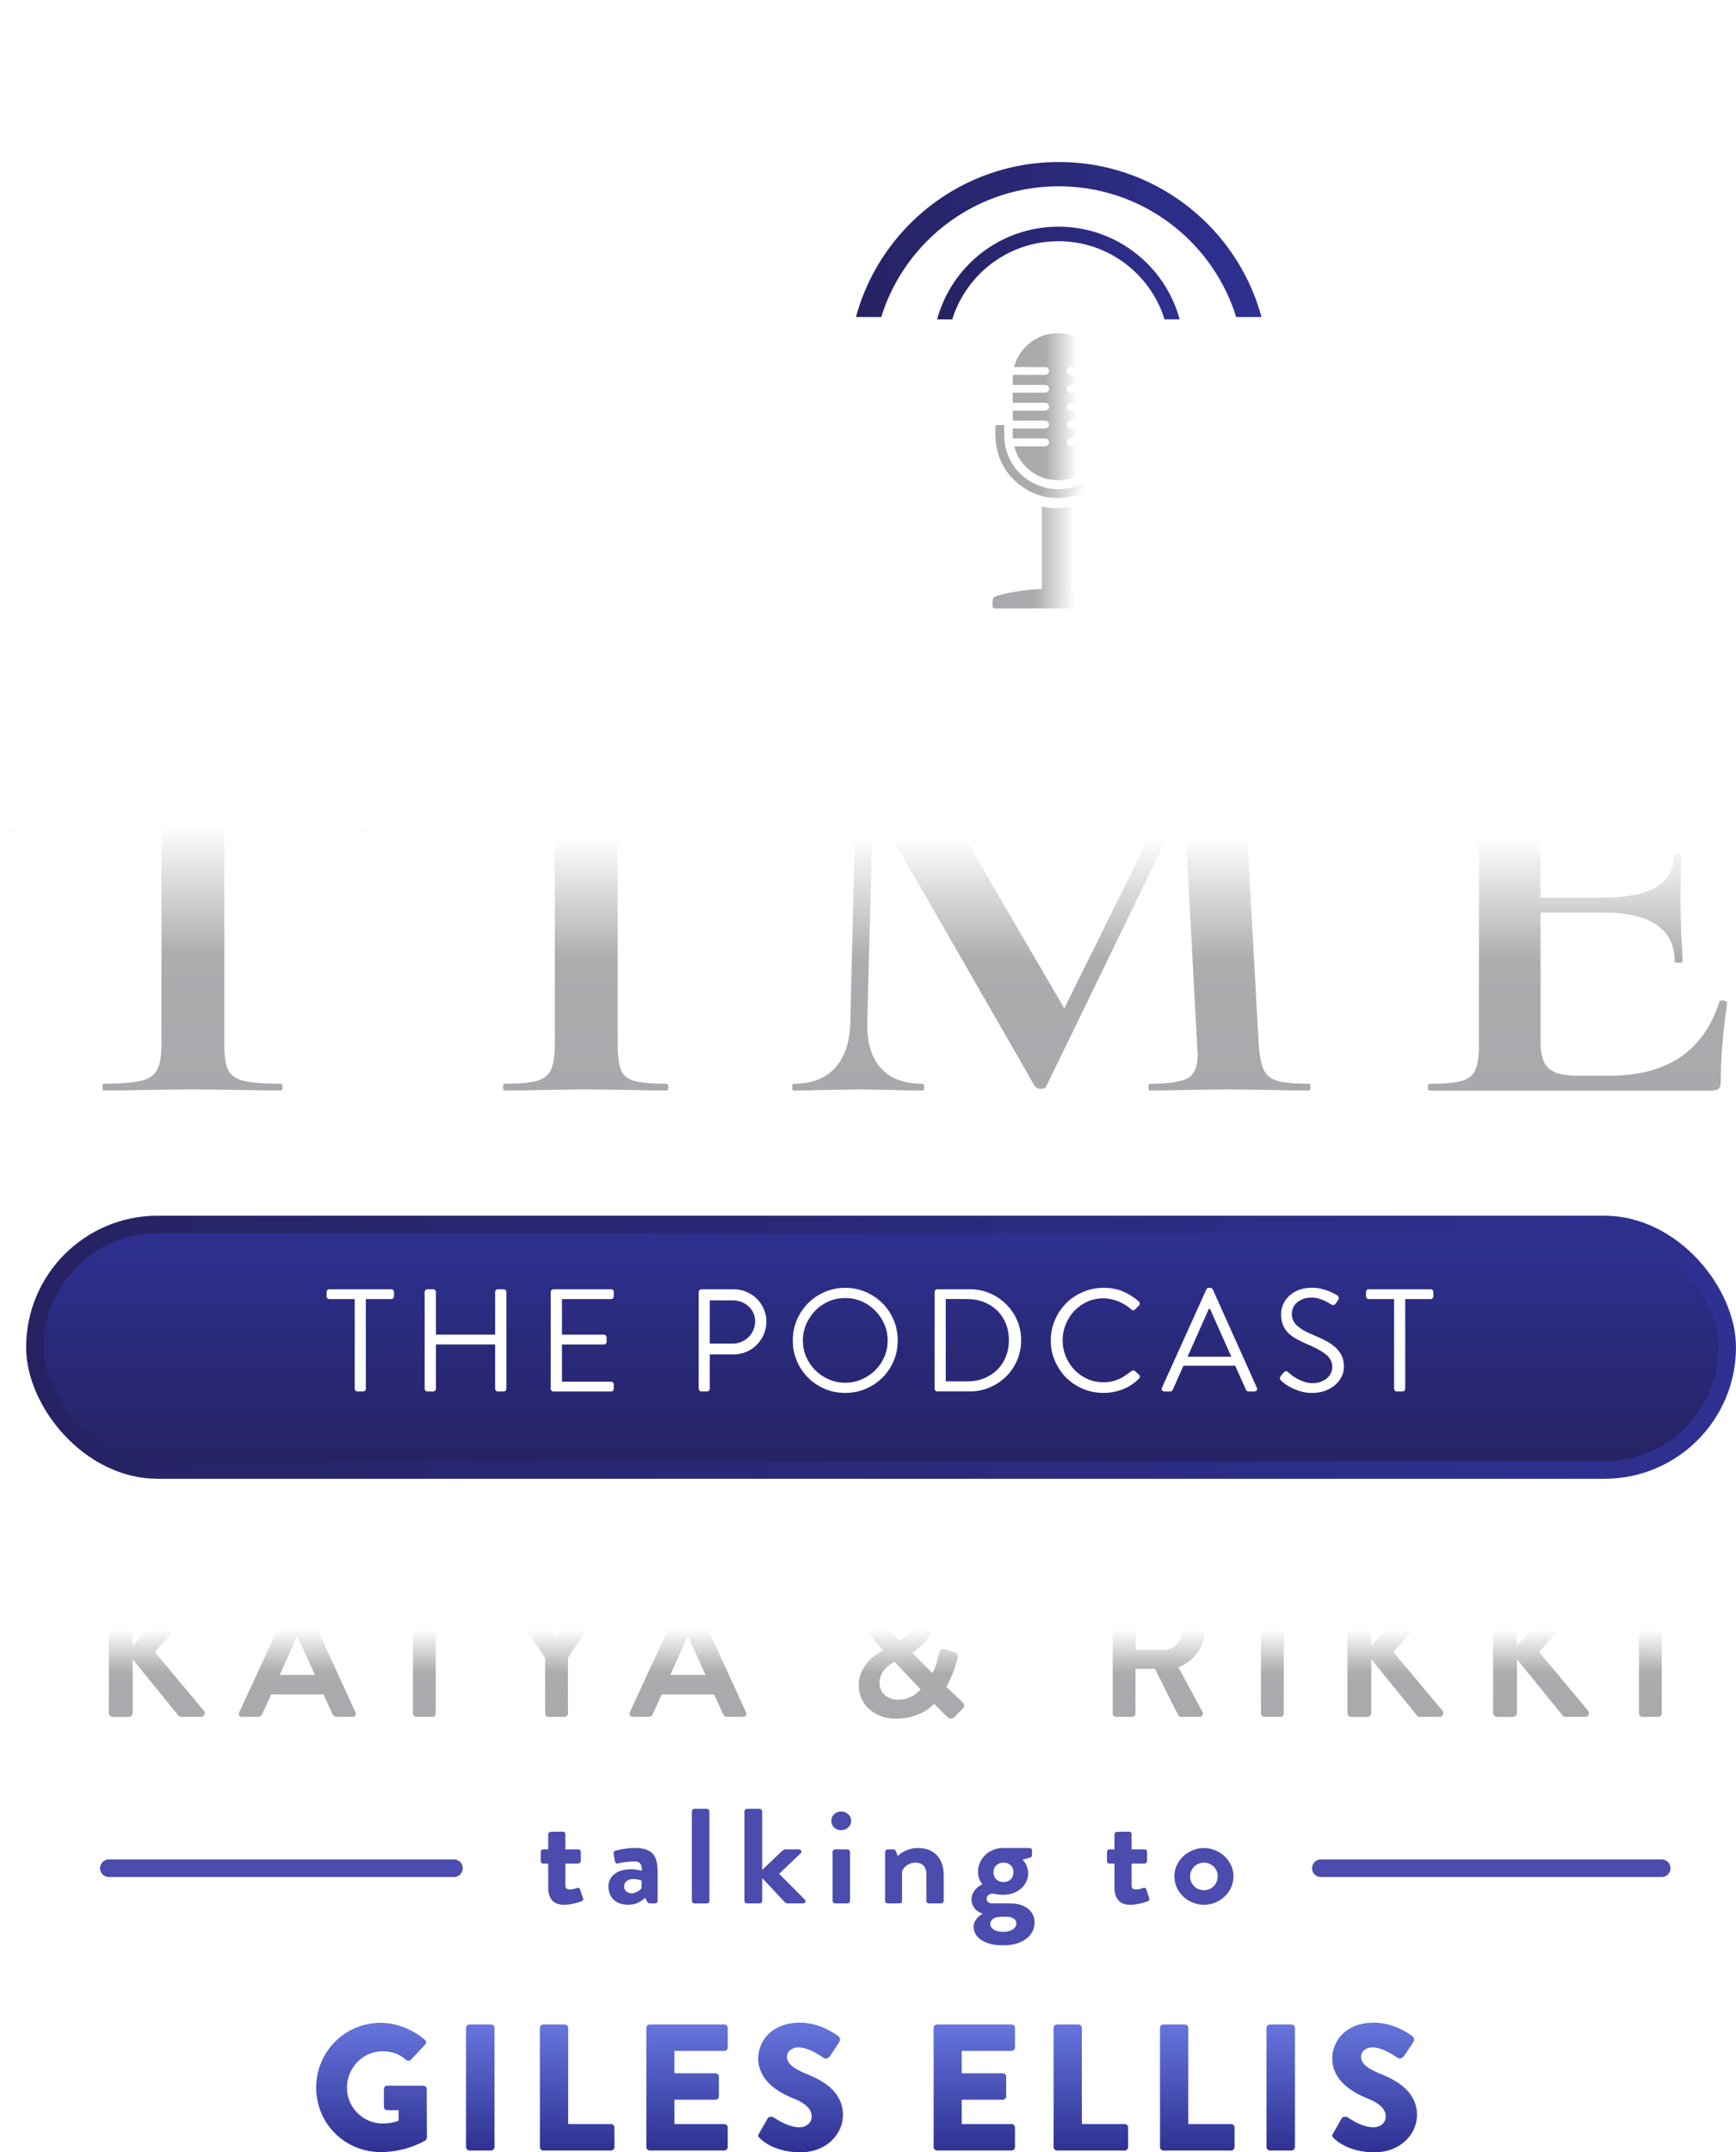 <?xml version="1.0" encoding="UTF-8"?> <svg xmlns="http://www.w3.org/2000/svg" xmlns:xlink="http://www.w3.org/1999/xlink" id="Layer_2" viewBox="0 0 998.64 1237.69"><defs><style>.cls-1,.cls-2,.cls-3,.cls-4{fill:none;}.cls-5{clip-path:url(#clippath);}.cls-2{stroke:url(#linear-gradient-21);stroke-width:8.36px;}.cls-2,.cls-3,.cls-6{stroke-miterlimit:10;}.cls-7{fill:#fff;}.cls-8{fill:#4b4cad;}.cls-3{stroke:url(#linear-gradient-22);stroke-width:13.98px;}.cls-9{clip-path:url(#clippath-1);}.cls-10{filter:url(#drop-shadow-1);}.cls-4{stroke:#4b4cad;stroke-linecap:round;stroke-linejoin:round;}.cls-4,.cls-6{stroke-width:10.08px;}.cls-6{fill:url(#linear-gradient);stroke:url(#linear-gradient-2);}.cls-11{fill:url(#linear-gradient-8);}.cls-12{fill:url(#linear-gradient-9);}.cls-13{fill:url(#linear-gradient-3);}.cls-14{fill:url(#linear-gradient-4);}.cls-15{fill:url(#linear-gradient-6);}.cls-16{fill:url(#linear-gradient-7);}.cls-17{fill:url(#linear-gradient-5);}.cls-18{fill:url(#linear-gradient-14);}.cls-19{fill:url(#linear-gradient-18);}.cls-20{fill:url(#linear-gradient-20);}.cls-21{fill:url(#linear-gradient-23);}.cls-22{fill:url(#linear-gradient-15);}.cls-23{fill:url(#linear-gradient-19);}.cls-24{fill:url(#linear-gradient-16);}.cls-25{fill:url(#linear-gradient-17);}.cls-26{fill:url(#linear-gradient-13);}.cls-27{fill:url(#linear-gradient-12);}.cls-28{fill:url(#linear-gradient-10);}.cls-29{fill:url(#linear-gradient-11);}.cls-30{fill:url(#linear-gradient-27);}.cls-31{fill:url(#linear-gradient-24);}.cls-32{fill:url(#linear-gradient-26);}.cls-33{fill:url(#linear-gradient-25);}.cls-34{fill:url(#linear-gradient-28);}.cls-35{fill:url(#linear-gradient-29);}.cls-36{fill:url(#linear-gradient-30);}.cls-37{fill:url(#linear-gradient-32);}.cls-38{fill:url(#linear-gradient-31);}</style><linearGradient id="linear-gradient" x1="506.83" y1="845.34" x2="506.83" y2="704.14" gradientUnits="userSpaceOnUse"><stop offset="0" stop-color="#262262"></stop><stop offset="1" stop-color="#2e3192"></stop></linearGradient><linearGradient id="linear-gradient-2" x1="15.03" y1="774.74" x2="998.64" y2="774.74" xlink:href="#linear-gradient"></linearGradient><linearGradient id="linear-gradient-3" x1="110.37" y1="627.14" x2="110.37" y2="412.47" gradientUnits="userSpaceOnUse"><stop offset="0" stop-color="#a7a9ac"></stop><stop offset=".36" stop-color="#aaacae"></stop><stop offset=".71" stop-color="#fff"></stop></linearGradient><linearGradient id="linear-gradient-4" x1="336.87" y1="627.14" x2="336.87" y2="421.98" xlink:href="#linear-gradient-3"></linearGradient><linearGradient id="linear-gradient-5" x1="604.75" x2="604.75" y2="421.98" xlink:href="#linear-gradient-3"></linearGradient><linearGradient id="linear-gradient-6" x1="907.48" x2="907.48" y2="421.98" xlink:href="#linear-gradient-3"></linearGradient><linearGradient id="linear-gradient-7" x1="666.46" y1="987.29" x2="666.46" y2="916.71" xlink:href="#linear-gradient-3"></linearGradient><linearGradient id="linear-gradient-8" x1="731.96" y1="987.29" x2="731.96" y2="916.71" xlink:href="#linear-gradient-3"></linearGradient><linearGradient id="linear-gradient-9" x1="802.68" y1="987.29" x2="802.68" y2="916.71" xlink:href="#linear-gradient-3"></linearGradient><linearGradient id="linear-gradient-10" x1="886.48" y1="987.29" x2="886.48" y2="916.71" xlink:href="#linear-gradient-3"></linearGradient><linearGradient id="linear-gradient-11" x1="949.37" y1="987.29" x2="949.37" y2="916.71" xlink:href="#linear-gradient-3"></linearGradient><linearGradient id="linear-gradient-12" x1="524.35" y1="988.3" x2="524.35" y2="915.7" xlink:href="#linear-gradient-3"></linearGradient><linearGradient id="linear-gradient-13" x1="90.17" y1="987.29" x2="90.17" y2="916.71" xlink:href="#linear-gradient-3"></linearGradient><linearGradient id="linear-gradient-14" x1="171.05" y1="987.29" x2="171.05" y2="915.7" xlink:href="#linear-gradient-3"></linearGradient><linearGradient id="linear-gradient-15" x1="244.11" y1="987.29" x2="244.11" y2="916.71" xlink:href="#linear-gradient-3"></linearGradient><linearGradient id="linear-gradient-16" x1="320.3" y1="987.29" x2="320.3" y2="916.71" xlink:href="#linear-gradient-3"></linearGradient><linearGradient id="linear-gradient-17" x1="395.72" y1="987.29" x2="395.72" y2="915.7" xlink:href="#linear-gradient-3"></linearGradient><filter id="drop-shadow-1" filterUnits="userSpaceOnUse"><feOffset dx="3.36" dy="3.36"></feOffset><feGaussianBlur result="blur" stdDeviation="8.4"></feGaussianBlur><feFlood flood-color="#000" flood-opacity="1"></feFlood><feComposite in2="blur" operator="in"></feComposite><feComposite in="SourceGraphic"></feComposite></filter><linearGradient id="linear-gradient-18" x1="570.93" y1="320.64" x2="637.98" y2="320.64" xlink:href="#linear-gradient-3"></linearGradient><linearGradient id="linear-gradient-19" x1="582.58" y1="233.85" x2="634.79" y2="233.85" xlink:href="#linear-gradient-3"></linearGradient><linearGradient id="linear-gradient-20" x1="572.55" y1="265.46" x2="644.69" y2="265.46" xlink:href="#linear-gradient-3"></linearGradient><clipPath id="clippath"><rect class="cls-1" x="433.16" y="74.62" width="330.9" height="109.05"></rect></clipPath><linearGradient id="linear-gradient-21" x1="536.56" y1="202.63" x2="681.14" y2="202.63" xlink:href="#linear-gradient"></linearGradient><clipPath id="clippath-1"><rect class="cls-1" x="315.33" width="553.17" height="182.3"></rect></clipPath><linearGradient id="linear-gradient-22" x1="488.18" y1="214" x2="729.87" y2="214" xlink:href="#linear-gradient"></linearGradient><linearGradient id="linear-gradient-23" x1="213.74" y1="1237.59" x2="213.74" y2="1163.23" gradientUnits="userSpaceOnUse"><stop offset="0" stop-color="#2e3192"></stop><stop offset="1" stop-color="#6675dd"></stop></linearGradient><linearGradient id="linear-gradient-24" x1="276.28" y1="1236.66" x2="276.28" y2="1164.17" xlink:href="#linear-gradient-23"></linearGradient><linearGradient id="linear-gradient-25" x1="332.01" y1="1236.66" x2="332.01" y2="1164.17" xlink:href="#linear-gradient-23"></linearGradient><linearGradient id="linear-gradient-26" x1="395.21" y1="1236.66" x2="395.21" y2="1164.17" xlink:href="#linear-gradient-23"></linearGradient><linearGradient id="linear-gradient-27" x1="460.55" y1="1237.69" x2="460.55" y2="1163.13" xlink:href="#linear-gradient-23"></linearGradient><linearGradient id="linear-gradient-28" x1="560.47" y1="1236.66" x2="560.47" y2="1164.17" xlink:href="#linear-gradient-23"></linearGradient><linearGradient id="linear-gradient-29" x1="627.52" y1="1236.66" x2="627.52" y2="1164.17" xlink:href="#linear-gradient-23"></linearGradient><linearGradient id="linear-gradient-30" x1="688.74" y1="1236.66" x2="688.74" y2="1164.17" xlink:href="#linear-gradient-23"></linearGradient><linearGradient id="linear-gradient-31" x1="736.72" y1="1236.66" x2="736.72" y2="1164.17" xlink:href="#linear-gradient-23"></linearGradient><linearGradient id="linear-gradient-32" x1="790.77" y1="1237.69" x2="790.77" y2="1163.13" xlink:href="#linear-gradient-23"></linearGradient></defs><g id="Layer_1-2"><rect class="cls-6" x="20.07" y="704.14" width="973.52" height="141.2" rx="70.6" ry="70.6"></rect><path class="cls-7" d="m42.57,226.69H4.21c-1.17,0-2.17-.38-3-1.07-.79-.72-1.21-1.59-1.21-2.62v-5.65c0-1.03.41-1.9,1.21-2.62.83-.69,1.83-1.07,3-1.07h93.48c1.17,0,2.17.38,2.96,1.07.83.72,1.24,1.59,1.24,2.62v5.65c0,1.03-.41,1.9-1.24,2.62-.79.69-1.79,1.07-2.96,1.07h-38.36v119.19c0,1.03-.41,1.9-1.21,2.62-.83.69-1.83,1.07-3,1.07h-8.38c-1.17,0-2.17-.38-2.96-1.07-.83-.72-1.21-1.59-1.21-2.62v-119.19Z"></path><path class="cls-7" d="m122.39,349.57c-1.62,0-2.83-.52-3.62-1.55-.83-1.03-.86-2.21-.14-3.52l67.04-130.63c.72-1.41,2-2.14,3.76-2.14h2.21c1.62,0,2.86.72,3.72,2.14l66.59,130.63c.76,1.31.72,2.48-.1,3.52-.79,1.03-2.03,1.55-3.62,1.55h-8.82c-1.03,0-1.86-.24-2.45-.69-.59-.45-1.03-.93-1.31-1.45l-16.3-32.02h-78.28l-16.1,32.02c-.31.52-.76,1-1.34,1.45-.59.45-1.38.69-2.41.69h-8.82Zm100.99-46.22c-5.45-10.58-10.82-21.2-16.1-31.81-5.31-10.62-10.65-21.23-16.1-31.85h-1.76l-32.19,63.66h66.14Z"></path><path class="cls-7" d="m308,217.35c0-1.03.41-1.9,1.24-2.62.79-.69,1.79-1.07,2.96-1.07h8.62c1.17,0,2.14.38,2.96,1.07.79.72,1.21,1.59,1.21,2.62v119.19h63.49c1.17,0,2.17.38,3,1.07.79.72,1.21,1.59,1.21,2.62v5.65c0,1.03-.41,1.9-1.21,2.62-.83.69-1.83,1.07-3,1.07h-76.28c-1.17,0-2.17-.38-2.96-1.07-.83-.72-1.24-1.59-1.24-2.62v-128.53Z"></path><path class="cls-7" d="m438.32,218.35c0-1.31.48-2.41,1.45-3.31.97-.9,2.24-1.38,3.86-1.38h6.41c1.45,0,2.69.48,3.72,1.38,1.03.9,1.55,2,1.55,3.31v54.91l68.8-57.63c.45-.52,1.07-.97,1.86-1.38.83-.38,1.59-.59,2.31-.59h10.82c2.07,0,3.45.79,4.17,2.34.76,1.55.24,3.03-1.52,4.45l-69.69,57.29,73,65.8c.41.38.69.9.76,1.55.07.65,0,1.31-.21,1.96-.24.62-.72,1.21-1.45,1.72-.72.52-1.69.79-2.86.79h-11.24c-.76,0-1.52-.17-2.34-.48-.79-.34-1.34-.62-1.65-.9l-70.76-65.01v61.73c0,1.28-.52,2.38-1.55,3.27-1.03.93-2.27,1.38-3.72,1.38h-6.41c-1.62,0-2.9-.45-3.86-1.38-.97-.9-1.45-2-1.45-3.27v-126.56Z"></path><path class="cls-7" d="m679.73,215.21c0-1.03.41-1.86,1.24-2.52.79-.65,1.79-.97,2.96-.97h5.51l99.44,109.09h.45v-103.47c0-1.03.38-1.9,1.21-2.62.79-.69,1.79-1.07,2.96-1.07h7.72c1.17,0,2.17.38,3,1.07.79.72,1.21,1.59,1.21,2.62v130.67c0,1.03-.41,1.86-1.21,2.52-.83.65-1.83.97-3,.97h-3.96l-101.2-111.23h-.24v105.61c0,1.03-.38,1.9-1.21,2.62-.79.69-1.79,1.07-2.96,1.07h-7.72c-1.17,0-2.17-.38-2.96-1.07-.83-.72-1.24-1.59-1.24-2.62v-130.67Z"></path><path class="cls-7" d="m861.21,281.8c0-9.69,2.1-18.82,6.31-27.37,4.17-8.55,9.82-15.96,16.96-22.23,7.13-6.27,15.54-11.24,25.26-14.92,9.69-3.69,20.06-5.55,31.09-5.55s20.96,1.59,29.4,4.76c8.48,3.17,16.44,7.62,23.95,13.3.86.76,1.34,1.69,1.41,2.72.07,1.03-.31,1.93-1.21,2.72-1.03.9-2.1,1.79-3.21,2.69-1.1.93-2.1,1.83-2.96,2.72-1.03,1.03-1.96,1.52-2.76,1.45-.83-.03-1.79-.59-2.96-1.62-5.62-4.41-12.1-8.03-19.54-10.89-7.41-2.83-14.86-4.27-22.37-4.27-8.69,0-16.75,1.48-24.27,4.48-7.48,2.96-13.99,7.03-19.51,12.13-5.51,5.1-9.79,11.03-12.89,17.75-3.07,6.72-4.62,13.86-4.62,21.37s1.55,14.65,4.62,21.44c3.1,6.79,7.38,12.75,12.89,17.85,5.51,5.14,12.03,9.2,19.51,12.24,7.51,3.03,15.58,4.55,24.27,4.55,6.17,0,11.68-.41,16.54-1.24,4.86-.86,8.96-1.79,12.34-2.83,3.96-1.17,7.58-2.52,10.82-4.07v-27.19h-25.37c-1.17,0-2.17-.31-2.96-.97-.83-.65-1.24-1.48-1.24-2.52v-7.17c0-2.48,1.41-3.69,4.21-3.69h38.16c1.17,0,2.1.34,2.86,1.03.72.72,1.1,1.62,1.1,2.65v44.43c0,1.31-.59,2.34-1.76,3.1-4.41,2.48-9.51,4.62-15.23,6.41-4.86,1.69-10.62,3.17-17.3,4.48-6.69,1.28-13.99,1.93-21.92,1.93-11.03,0-21.4-1.83-31.09-5.45-9.72-3.62-18.13-8.55-25.26-14.82-7.13-6.31-12.79-13.68-16.96-22.16-4.21-8.44-6.31-17.54-6.31-27.26Z"></path><path class="cls-13" d="m31.88,441.18c-9.82,8.2-17.34,20.65-22.54,37.26,0,.45-.69.65-2.07.65s-2.03-.31-2.03-.97c1-8.55,2.1-19.54,3.34-32.99,1.24-13.48,1.86-23.58,1.86-30.37,0-1.1.69-1.65,2.07-1.65s2.03.55,2.03,1.65c0,4.79,6.96,7.2,20.89,7.2,21.37.65,46.36,1,74.93,1,14.68,0,30.19-.21,46.6-.65l25.37-.34c9.44,0,16.34-.55,20.68-1.62,4.34-1.1,7.13-3.31,8.38-6.58.24-.86,1-1.31,2.24-1.31s1.86.45,1.86,1.31c-.72,6.79-1.48,17.06-2.24,30.85-.72,13.79-1.1,24.95-1.1,33.5,0,.65-.69.97-2.03.97s-2.21-.31-2.45-.97c-2.48-16.85-8.31-29.26-17.51-37.26-9.2-8-21.65-11.99-37.29-11.99-6.96,0-12.1.55-15.48,1.65-3.34,1.1-5.58,3-6.69,5.76-1.14,2.72-1.69,7.03-1.69,12.96v151.31c0,6.79.76,11.72,2.24,14.75,1.48,3.07,4.48,5.17,8.93,6.24,4.48,1.1,11.58,1.65,21.27,1.65.76,0,1.1.65,1.1,1.96s-.34,1.96-1.1,1.96c-8.72,0-15.54-.1-20.51-.31l-30.57-.34-29.09.34c-5.2.21-12.41.31-21.61.31-.48,0-.76-.65-.76-1.96s.28-1.96.76-1.96c9.69,0,16.82-.55,21.44-1.65,4.58-1.07,7.69-3.21,9.31-6.38,1.62-3.17,2.45-8.07,2.45-14.61v-151.97c0-5.69-.62-9.86-1.86-12.48-1.28-2.62-3.48-4.48-6.72-5.58-3.24-1.1-8.2-1.65-14.92-1.65-15.17,0-27.64,4.1-37.47,12.3Z"></path><path class="cls-14" d="m357.19,615.31c1.24,3.07,3.79,5.17,7.65,6.24,3.86,1.1,10,1.65,18.44,1.65.76,0,1.14.65,1.14,1.96s-.38,1.96-1.14,1.96c-7.96,0-14.27-.1-18.99-.31l-27.61-.34-26.85.34c-4.72.21-11.17.31-19.37.31-.76,0-1.14-.65-1.14-1.96s.38-1.96,1.14-1.96c8.44,0,14.58-.55,18.44-1.65,3.86-1.07,6.55-3.21,8.03-6.38,1.48-3.17,2.24-8.07,2.24-14.61v-151.97c0-6.58-.76-11.37-2.24-14.44-1.48-3.07-4.17-5.2-8.03-6.41-3.86-1.21-10-1.79-18.44-1.79-.76,0-1.14-.69-1.14-2s.38-1.96,1.14-1.96l19.37.34c10.96.45,19.89.65,26.85.65,7.72,0,17.03-.21,27.95-.65l18.65-.34c.76,0,1.14.65,1.14,1.96s-.38,2-1.14,2c-8.2,0-14.24.65-18.06,1.96-3.86,1.31-6.48,3.55-7.86,6.72-1.34,3.17-2.03,8.03-2.03,14.61v151.31c0,6.79.62,11.72,1.86,14.75Z"></path><path class="cls-17" d="m753.87,625.17c0,1.31-.24,1.96-.76,1.96-8.17,0-14.79-.1-19.75-.31l-26.85-.34-26.09.34c-4.48.21-10.79.31-18.99.31-.52,0-.76-.65-.76-1.96s.24-1.96.76-1.96c10.93,0,18.27-1.1,21.99-3.27,3.72-2.21,5.58-6.79,5.58-13.79l-.38-5.58-7.44-139.18-79.41,163.48c-.52.86-1.48,1.31-3,1.31-1.24,0-2.34-.45-3.34-1.31l-93.2-162.17-3.34,124.74c-.28,11.62,2.27,20.47,7.62,26.57,5.34,6.14,13.37,9.2,24.06,9.2.76,0,1.1.65,1.1,1.96s-.34,1.96-1.1,1.96c-6.72,0-11.93-.1-15.65-.31l-20.51-.34-21.99.34c-3.76.21-8.96.31-15.68.31-.72,0-1.1-.65-1.1-1.96s.38-1.96,1.1-1.96c10.2,0,18.1-3.07,23.68-9.2,5.58-6.1,8.51-14.96,8.75-26.57l3.38-141.14c-4.48-7-9.41-12.13-14.75-15.44-5.34-3.27-11.48-4.89-18.44-4.89-.76,0-1.1-.69-1.1-2s.34-1.96,1.1-1.96l16.03.34c3.24.21,7.44.31,12.68.31l17.51-.31c2-.21,4.48-.34,7.48-.34,3.21,0,5.83,1.03,7.82,3.14,1.96,2.07,5.07,6.72,9.31,13.92l82.03,140.83,74.17-149.69c1.52-3.07,3.1-5.17,4.86-6.38,1.72-1.21,3.86-1.83,6.34-1.83,1.72,0,3.96.14,6.69.34,2.76.21,6.1.31,10.1.31l20.13-.31c3.21-.21,8.07-.34,14.51-.34.52,0,.76.65.76,1.96s-.24,2-.76,2c-11.93,0-20.54,1.9-25.89,5.72-5.34,3.83-7.79,10.13-7.27,18.89l8.2,150c.48,6.79,1.48,11.72,2.96,14.75,1.52,3.07,4.1,5.17,7.82,6.24,3.76,1.1,9.82,1.65,18.27,1.65.52,0,.76.65.76,1.96Z"></path><path class="cls-15" d="m990.63,575.3c.72,0,1.41.14,2.03.48.62.31.93.59.93.83-2.48,16.61-3.72,31.81-3.72,45.6,0,1.76-.38,3.03-1.14,3.79-.72.76-2.21,1.14-4.45,1.14h-161.83c-.72,0-1.1-.65-1.1-1.96s.38-1.96,1.1-1.96c8.44,0,14.61-.55,18.47-1.65,3.83-1.07,6.45-3.21,7.82-6.38,1.34-3.17,2.03-8.07,2.03-14.61v-151.97c0-6.58-.69-11.37-2.03-14.44-1.38-3.07-4.03-5.2-8.03-6.41-3.96-1.21-10.06-1.79-18.27-1.79-.72,0-1.1-.69-1.1-2s.38-1.96,1.1-1.96h155.1c2.48,0,3.72,1,3.72,2.96l.76,42.67c0,.45-.69.76-2.07,1-1.34.21-2.17,0-2.41-.69-5.96-24.92-23.23-37.4-51.84-37.4h-14.89c-8.96,0-15.3,1.41-19.03,4.27-3.72,2.83-5.58,7.65-5.58,14.44v66.94h35.78c27.33,0,41.02-8.07,41.02-24.27,0-.65.69-1,2.07-1s2.03.34,2.03,1l-.38,28.54.38,15.44c.48,7,.76,12.68.76,17.06,0,.45-.76.65-2.24.65s-2.24-.21-2.24-.65c0-18.82-13.92-28.23-41.77-28.23h-35.4v74.52c0,7.2,1.55,12.24,4.65,15.1,3.1,2.83,8.65,4.27,16.58,4.27h18.27c33.33,0,54.46-14.24,63.39-42.67,0-.45.52-.65,1.52-.65Z"></path><path class="cls-16" d="m640.09,918.62c0-.54.18-.99.55-1.36.37-.37.82-.55,1.36-.55h28.84c3.02,0,5.86.57,8.52,1.71,2.66,1.14,4.99,2.69,7.01,4.64,2.02,1.95,3.6,4.23,4.74,6.86,1.14,2.62,1.71,5.44,1.71,8.47,0,2.35-.37,4.55-1.11,6.6-.74,2.05-1.76,3.95-3.08,5.7-1.31,1.75-2.87,3.31-4.69,4.69-1.81,1.38-3.83,2.51-6.05,3.38l13.81,25.61c.34.67.35,1.33.05,1.97-.3.64-.89.96-1.76.96h-10.59c-.47,0-.82-.1-1.06-.3-.24-.2-.42-.4-.55-.61l-13.41-26.72h-11.19v25.72c0,.54-.19.99-.55,1.36-.37.37-.82.55-1.36.55h-9.28c-.54,0-.99-.18-1.36-.55-.37-.37-.55-.82-.55-1.36v-66.76Zm29.65,30.15c1.34,0,2.62-.27,3.83-.8,1.21-.53,2.27-1.26,3.18-2.2.91-.93,1.63-2.01,2.17-3.24.54-1.23.81-2.54.81-3.94s-.27-2.58-.81-3.74c-.54-1.16-1.26-2.2-2.17-3.09-.91-.9-1.97-1.6-3.18-2.1-1.21-.5-2.49-.75-3.83-.75h-16.44v19.87h16.44Z"></path><path class="cls-11" d="m725.4,918.62c0-.54.18-.99.55-1.36.37-.37.82-.55,1.35-.55h9.31c.53,0,.98.19,1.35.55.37.37.55.82.55,1.36v66.76c0,.54-.18.99-.55,1.36-.37.37-.82.55-1.35.55h-9.31c-.54,0-.98-.18-1.35-.55-.37-.37-.55-.82-.55-1.36v-66.76Z"></path><path class="cls-12" d="m775.11,919.13c0-.67.22-1.24.65-1.72.44-.47,1.02-.71,1.77-.71h8.87c.67,0,1.24.24,1.72.71.47.47.71,1.04.71,1.72v27.23l25.41-28.64c.2-.27.45-.5.76-.71.3-.2.69-.3,1.16-.3h10.08c.94,0,1.61.42,2.02,1.26.4.84.27,1.63-.4,2.37l-26.32,29.65,28.24,33.78c.54.67.62,1.43.25,2.27-.37.84-1.06,1.26-2.07,1.26h-10.99c-.54,0-.94-.08-1.21-.25-.27-.17-.47-.32-.6-.45l-26.32-32.47v30.76c0,.67-.24,1.25-.71,1.72-.47.47-1.04.71-1.72.71h-8.87c-.74,0-1.33-.23-1.77-.71-.44-.47-.65-1.04-.65-1.72v-65.75Z"></path><path class="cls-28" d="m858.91,919.13c0-.67.22-1.24.65-1.72.44-.47,1.02-.71,1.77-.71h8.87c.67,0,1.24.24,1.72.71.47.47.71,1.04.71,1.72v27.23l25.41-28.64c.2-.27.45-.5.76-.71.3-.2.69-.3,1.16-.3h10.08c.94,0,1.61.42,2.02,1.26.4.84.27,1.63-.4,2.37l-26.32,29.65,28.24,33.78c.54.67.62,1.43.25,2.27-.37.84-1.06,1.26-2.07,1.26h-10.99c-.54,0-.94-.08-1.21-.25-.27-.17-.47-.32-.6-.45l-26.32-32.47v30.76c0,.67-.24,1.25-.71,1.72-.47.47-1.04.71-1.72.71h-8.87c-.74,0-1.33-.23-1.77-.71-.44-.47-.65-1.04-.65-1.72v-65.75Z"></path><path class="cls-29" d="m942.82,918.62c0-.54.18-.99.55-1.36.37-.37.82-.55,1.35-.55h9.31c.53,0,.98.19,1.35.55.37.37.55.82.55,1.36v66.76c0,.54-.18.99-.55,1.36-.37.37-.82.55-1.35.55h-9.31c-.54,0-.98-.18-1.35-.55-.37-.37-.55-.82-.55-1.36v-66.76Z"></path><path class="cls-27" d="m493.99,969.35c0-3.29.64-6.17,1.92-8.62,1.28-2.45,2.72-4.49,4.34-6.1,1.61-1.61,3.18-2.87,4.69-3.78,1.51-.91,2.5-1.5,2.97-1.76v-.2l-2.12-2.32c-2.02-2.15-3.68-4.35-4.99-6.6-1.31-2.25-1.93-4.89-1.87-7.92,0-1.88.4-3.8,1.21-5.75.81-1.95,2-3.71,3.59-5.29,1.58-1.58,3.57-2.86,5.97-3.83,2.39-.97,5.17-1.46,8.34-1.46,2.83,0,5.42.44,7.78,1.31,2.36.87,4.37,2.05,6.02,3.53,1.65,1.48,2.95,3.21,3.89,5.19.94,1.98,1.42,4.12,1.42,6.4,0,2.62-.56,4.96-1.67,7.01-1.11,2.05-2.37,3.85-3.78,5.39-1.41,1.55-2.79,2.81-4.13,3.78-1.35.98-2.25,1.7-2.72,2.17l11.6,11.7c.81-1.61,1.53-3.39,2.17-5.34.64-1.95,1.12-3.9,1.46-5.85.2-1.08.52-1.85.96-2.32.44-.47,1.23-.54,2.37-.2l5.55,1.61c.67.2,1.14.47,1.41.81.27.34.44.69.5,1.06.07.37.07.74,0,1.11-.07.37-.14.69-.2.96-.87,3.63-1.97,6.91-3.28,9.83-1.31,2.92-2.3,4.99-2.97,6.2l8.97,8.47c.61.6,1.02,1.24,1.26,1.92.23.67-.25,1.58-1.46,2.72l-4.13,4.23c-.61.54-1.29.82-2.07.86-.77.03-1.56-.35-2.37-1.16l-7.26-7.36c-.47.54-1.26,1.28-2.37,2.22-1.11.94-2.58,1.88-4.4,2.82-1.82.94-3.99,1.76-6.52,2.47-2.53.71-5.44,1.06-8.74,1.06s-6.15-.5-8.74-1.51c-2.59-1.01-4.83-2.37-6.72-4.09-1.89-1.71-3.34-3.73-4.35-6.05-1.01-2.32-1.51-4.75-1.51-7.31Zm12-1.41c0,2.82,1.01,5.11,3.02,6.86,2.02,1.75,4.54,2.62,7.56,2.62,1.88,0,3.55-.23,4.99-.71,1.45-.47,2.71-1.02,3.78-1.66,1.08-.64,1.95-1.29,2.62-1.97s1.21-1.21,1.61-1.61l-15.03-15.93c-.4.27-1.08.69-2.02,1.26-.94.57-1.9,1.35-2.88,2.32-.97.97-1.83,2.18-2.57,3.63-.74,1.45-1.11,3.18-1.11,5.19Zm11.6-24.61c.4-.2,1.07-.59,2.02-1.16.94-.57,1.9-1.29,2.87-2.17.97-.87,1.83-1.92,2.57-3.13.74-1.21,1.11-2.59,1.11-4.13,0-1.95-.77-3.7-2.32-5.24-1.55-1.55-3.63-2.32-6.25-2.32-2.36,0-4.19.67-5.5,2.02-1.31,1.35-1.97,2.96-1.97,4.84-.07,1.75.4,3.29,1.41,4.64,1.01,1.35,2.28,2.82,3.83,4.44l2.22,2.22Z"></path><path class="cls-26" d="m62.6,919.13c0-.67.22-1.24.65-1.72.44-.47,1.02-.71,1.77-.71h8.87c.67,0,1.24.24,1.72.71.47.47.71,1.04.71,1.72v27.23l25.41-28.64c.2-.27.45-.5.76-.71.3-.2.69-.3,1.16-.3h10.08c.94,0,1.61.42,2.02,1.26.4.84.27,1.63-.4,2.37l-26.32,29.65,28.24,33.78c.54.67.62,1.43.25,2.27-.37.84-1.06,1.26-2.07,1.26h-10.99c-.54,0-.94-.08-1.21-.25-.27-.17-.47-.32-.6-.45l-26.32-32.47v30.76c0,.67-.24,1.25-.71,1.72-.47.47-1.04.71-1.72.71h-8.87c-.74,0-1.33-.23-1.77-.71-.44-.47-.65-1.04-.65-1.72v-65.75Z"></path><path class="cls-18" d="m139.34,987.29c-.74,0-1.29-.27-1.66-.81-.37-.54-.39-1.14-.05-1.81l31.36-67.87c.33-.74.91-1.11,1.71-1.11h1.01c.54,0,.92.1,1.16.3.23.2.42.47.55.81l31.06,67.87c.33.67.32,1.28-.05,1.81-.37.54-.93.81-1.66.81h-8.77c-.74,0-1.33-.15-1.76-.45-.44-.3-.82-.82-1.16-1.56l-4.94-10.89h-30.15l-4.94,10.89c-.2.54-.54,1.01-1.01,1.41-.47.4-1.11.61-1.92.61h-8.77Zm41.85-24.1l-10.08-22.19h-.3l-9.88,22.19h20.27Z"></path><path class="cls-22" d="m237.56,928.91h-15.43c-.54,0-.99-.19-1.36-.56-.37-.37-.55-.83-.55-1.37v-8.34c0-.54.18-1,.55-1.37.37-.37.82-.56,1.36-.56h43.97c.54,0,.99.19,1.36.56.37.37.55.83.55,1.37v8.34c0,.54-.19,1-.55,1.37-.37.37-.82.56-1.36.56h-15.43v56.48c0,.54-.19.99-.55,1.36-.37.37-.82.55-1.35.55h-9.31c-.53,0-.98-.18-1.35-.55-.37-.37-.55-.82-.55-1.36v-56.48Z"></path><path class="cls-24" d="m313.59,953.31l-22.99-33.68c-.4-.67-.44-1.33-.1-1.97.34-.64.91-.96,1.72-.96h10.29c.4,0,.74.1,1.01.3.27.2.47.4.61.61l16.13,23.19,16.13-23.19c.13-.2.34-.4.61-.61.27-.2.61-.3,1.01-.3h10.39c.81,0,1.38.32,1.71.96.34.64.3,1.29-.1,1.97l-23.3,33.58v32.17c0,.54-.19.99-.55,1.36-.37.37-.82.55-1.36.55h-9.28c-.54,0-.99-.18-1.36-.55-.37-.37-.55-.82-.55-1.36v-32.07Z"></path><path class="cls-25" d="m364.01,987.29c-.74,0-1.29-.27-1.66-.81-.37-.54-.39-1.14-.05-1.81l31.36-67.87c.33-.74.91-1.11,1.71-1.11h1.01c.54,0,.92.1,1.16.3.23.2.42.47.55.81l31.06,67.87c.33.67.32,1.28-.05,1.81-.37.54-.93.81-1.66.81h-8.77c-.74,0-1.33-.15-1.76-.45-.44-.3-.82-.82-1.16-1.56l-4.94-10.89h-30.15l-4.94,10.89c-.2.54-.54,1.01-1.01,1.41-.47.4-1.11.61-1.92.61h-8.77Zm41.85-24.1l-10.08-22.19h-.3l-9.88,22.19h20.27Z"></path><g class="cls-10"><path class="cls-7" d="m200.72,743.67h-14.6c-.46,0-.83-.15-1.14-.46-.3-.32-.46-.7-.46-1.14v-2.44c0-.44.15-.82.46-1.13s.68-.47,1.14-.47h35.59c.43,0,.81.16,1.11.47s.48.68.48,1.13v2.44c0,.44-.18.82-.48,1.14-.3.3-.68.46-1.11.46h-14.62v51.54c0,.44-.15.82-.46,1.13-.3.32-.68.47-1.14.47h-3.19c-.46,0-.83-.15-1.14-.47-.3-.3-.46-.68-.46-1.13v-51.54Z"></path><path class="cls-7" d="m240.92,739.63c0-.44.18-.82.48-1.13s.68-.47,1.14-.47h3.26c.46,0,.83.16,1.14.47s.46.68.46,1.13v24.51h34.07v-24.51c0-.44.15-.82.46-1.13.33-.3.71-.47,1.14-.47h3.29c.43,0,.81.16,1.11.47.33.3.48.68.48,1.13v55.58c0,.44-.15.82-.48,1.13-.3.32-.68.47-1.11.47h-3.29c-.43,0-.81-.15-1.14-.47-.3-.3-.46-.68-.46-1.13v-25.44h-34.07v25.44c0,.44-.15.82-.46,1.13-.3.32-.68.47-1.14.47h-3.26c-.46,0-.83-.15-1.14-.47-.3-.3-.48-.68-.48-1.13v-55.58Z"></path><path class="cls-7" d="m313.44,739.63c0-.44.18-.82.48-1.13s.68-.47,1.14-.47h33.06c.46,0,.83.16,1.14.47s.46.68.46,1.13v2.44c0,.44-.15.82-.46,1.14-.3.3-.68.46-1.14.46h-28.21v20.48h24.08c.46,0,.83.16,1.14.47s.46.68.46,1.13v2.44c0,.44-.15.82-.46,1.14-.3.3-.68.46-1.14.46h-24.08v21.4h28.21c.46,0,.83.16,1.14.47s.46.68.46,1.13v2.44c0,.44-.15.82-.46,1.13-.3.32-.68.47-1.14.47h-33.06c-.46,0-.83-.15-1.14-.47-.3-.3-.48-.68-.48-1.13v-55.58Z"></path><path class="cls-7" d="m398.54,739.63c0-.44.18-.82.48-1.13s.68-.47,1.14-.47h18.54c2.58,0,5.01.49,7.31,1.48,2.28.97,4.28,2.3,6,3.98,1.69,1.67,3.04,3.64,4.02,5.92.99,2.26,1.47,4.65,1.47,7.17s-.48,5.08-1.47,7.35-2.33,4.26-4.02,6c-1.72,1.73-3.69,3.1-5.97,4.07-2.25.99-4.68,1.47-7.26,1.47h-13.84v19.73c0,.44-.15.82-.48,1.13-.3.32-.68.47-1.11.47h-3.19c-.46,0-.83-.15-1.14-.47-.3-.3-.48-.68-.48-1.13v-55.58Zm19.73,29.63c1.75,0,3.39-.33,4.91-1,1.54-.68,2.91-1.58,4.07-2.73,1.19-1.15,2.1-2.5,2.78-4.07.66-1.57,1.01-3.25,1.01-5.03,0-1.68-.35-3.26-1.01-4.74-.68-1.48-1.59-2.76-2.78-3.82-1.16-1.06-2.53-1.91-4.07-2.52-1.52-.62-3.16-.92-4.91-.92h-13.33v24.84h13.33Z"></path><path class="cls-7" d="m452.7,767.51c0-4.2.78-8.15,2.35-11.84s3.72-6.89,6.43-9.61c2.71-2.71,5.89-4.87,9.56-6.46,3.67-1.59,7.61-2.39,11.81-2.39s8.12.8,11.79,2.39c3.67,1.59,6.86,3.76,9.61,6.46,2.73,2.72,4.88,5.92,6.45,9.61s2.35,7.64,2.35,11.84-.78,8.13-2.35,11.79c-1.57,3.67-3.72,6.86-6.45,9.57-2.76,2.71-5.94,4.86-9.61,6.43-3.67,1.56-7.61,2.34-11.79,2.34s-8.15-.78-11.81-2.34c-3.67-1.57-6.86-3.72-9.56-6.43-2.71-2.72-4.86-5.91-6.43-9.57-1.57-3.66-2.35-7.59-2.35-11.79Zm5.79,0c0,3.35.66,6.5,1.95,9.44,1.29,2.95,3.04,5.5,5.21,7.69,2.2,2.18,4.76,3.91,7.72,5.2,2.93,1.29,6.1,1.94,9.49,1.94s6.53-.65,9.46-1.94c2.96-1.29,5.54-3.02,7.74-5.2,2.23-2.19,3.97-4.74,5.29-7.69,1.29-2.93,1.92-6.08,1.92-9.44s-.63-6.51-1.92-9.45c-1.32-2.93-3.06-5.53-5.29-7.77-2.2-2.24-4.78-4-7.74-5.29-2.93-1.29-6.1-1.92-9.46-1.92s-6.55.63-9.49,1.92c-2.96,1.29-5.51,3.05-7.72,5.29-2.18,2.24-3.92,4.83-5.21,7.77s-1.95,6.08-1.95,9.45Z"></path><path class="cls-7" d="m534.28,739.63c0-.44.15-.82.43-1.13s.63-.47,1.09-.47h18.8c4.05,0,7.84.77,11.43,2.31,3.57,1.54,6.7,3.64,9.38,6.3,2.71,2.66,4.81,5.75,6.35,9.31s2.3,7.35,2.3,11.38-.76,7.92-2.3,11.5-3.64,6.7-6.35,9.36c-2.68,2.66-5.82,4.76-9.38,6.29-3.59,1.54-7.39,2.31-11.43,2.31h-18.8c-.46,0-.81-.15-1.09-.47-.28-.3-.43-.68-.43-1.13v-55.58Zm18.97,51.38c3.41,0,6.58-.58,9.49-1.77,2.91-1.18,5.44-2.81,7.56-4.91,2.12-2.11,3.77-4.6,4.96-7.49,1.16-2.88,1.75-6.07,1.75-9.55s-.58-6.59-1.75-9.5c-1.19-2.91-2.83-5.41-4.96-7.49s-4.65-3.69-7.56-4.87-6.07-1.77-9.49-1.77h-12.57v47.34h12.57Z"></path><path class="cls-7" d="m601.11,767.51c0-4.2.81-8.15,2.4-11.84,1.59-3.69,3.74-6.89,6.45-9.61,2.73-2.71,5.92-4.87,9.61-6.46,3.69-1.59,7.64-2.39,11.84-2.39s7.99.68,11.21,2.06c3.21,1.37,6.25,3.29,9.11,5.74.33.34.53.73.56,1.18.03.46-.13.83-.48,1.18l-2.25,2.26c-.61.78-1.34.76-2.18-.08-2.2-1.91-4.71-3.43-7.51-4.58-2.83-1.15-5.67-1.72-8.52-1.72-3.31,0-6.37.65-9.23,1.92-2.86,1.29-5.34,3.05-7.44,5.25-2.1,2.21-3.74,4.79-4.96,7.73-1.19,2.93-1.8,6.03-1.8,9.27s.61,6.32,1.8,9.23c1.21,2.91,2.86,5.48,4.96,7.68,2.1,2.21,4.58,3.97,7.44,5.25,2.86,1.29,5.92,1.94,9.23,1.94,1.85,0,3.52-.16,4.98-.51,1.49-.33,2.86-.8,4.12-1.38,1.26-.59,2.45-1.26,3.57-2.02,1.11-.75,2.23-1.54,3.36-2.39.43-.33.81-.51,1.11-.51.33,0,.61.09.89.25l2.53,2.26c.33.29.48.66.4,1.14-.05.48-.2.86-.51,1.14-2.83,2.8-6.02,4.86-9.51,6.16-3.49,1.32-7.13,1.97-10.88,1.97-4.2,0-8.15-.78-11.84-2.34-3.69-1.57-6.88-3.72-9.61-6.43-2.71-2.72-4.86-5.91-6.45-9.57-1.59-3.66-2.4-7.59-2.4-11.79Z"></path><path class="cls-7" d="m666.5,796.8c-.61,0-1.06-.23-1.37-.67-.33-.44-.33-.95-.05-1.52l25.52-56.49c.28-.62.76-.92,1.42-.92h.83c.63,0,1.09.3,1.44.92l25.35,56.49c.28.57.25,1.08-.05,1.52s-.76.67-1.39.67h-3.34c-.4,0-.71-.1-.94-.29-.23-.2-.38-.4-.51-.63l-6.2-13.85h-29.8l-6.15,13.85c-.1.23-.28.43-.48.63-.23.19-.53.29-.94.29h-3.36Zm38.45-19.98c-2.07-4.58-4.1-9.17-6.12-13.76s-4.07-9.17-6.12-13.76h-.68l-12.24,27.52h25.17Z"></path><path class="cls-7" d="m733.89,790.85c-.33-.28-.63-.63-.89-1.05s-.13-1.02.38-1.81c.23-.28.43-.54.63-.8s.4-.52.63-.8c.46-.56.89-.95,1.34-1.18.46-.22.99-.08,1.59.42.18.11.63.52,1.42,1.23.78.7,1.82,1.42,3.09,2.18,1.24.76,2.71,1.44,4.4,2.06,1.67.61,3.44.92,5.29.92,1.67,0,3.21-.25,4.6-.76,1.42-.51,2.61-1.18,3.57-2.01.99-.85,1.75-1.82,2.28-2.95.53-1.11.81-2.29.81-3.52,0-2.91-1.24-5.35-3.72-7.31-2.45-1.96-6.12-3.95-10.98-5.96-2.3-1.01-4.38-2.02-6.22-3.06s-3.39-2.21-4.65-3.53-2.23-2.83-2.88-4.58c-.68-1.73-1.01-3.79-1.01-6.21,0-1.39.3-2.96.91-4.69.63-1.73,1.62-3.36,3.04-4.87,1.39-1.52,3.21-2.78,5.49-3.82s5.08-1.56,8.45-1.56c2.05,0,3.97.23,5.69.67,1.75.46,3.24.95,4.53,1.52,1.47.61,2.83,1.32,4.12,2.09.28.11.56.43.83.92.28.51.18,1.15-.33,1.94-.18.28-.33.54-.51.8s-.33.52-.51.8c-.38.62-.81,1-1.26,1.14-.43.14-.99.01-1.67-.38-.18-.05-.58-.29-1.26-.71-.66-.43-1.52-.87-2.5-1.35-1.01-.47-2.15-.89-3.41-1.25s-2.53-.54-3.82-.54c-2.23,0-4.1.32-5.57.96-1.49.65-2.68,1.43-3.57,2.35-.91.92-1.54,1.91-1.9,2.97-.38,1.08-.56,2.05-.56,2.95,0,2.8,1.01,5.1,3.04,6.92,2,1.82,4.78,3.45,8.3,4.91,2.86,1.18,5.44,2.35,7.74,3.53,2.28,1.18,4.25,2.48,5.87,3.91s2.86,3.05,3.74,4.87c.86,1.82,1.29,3.93,1.29,6.34,0,2.18-.48,4.2-1.47,6.05s-2.3,3.44-3.95,4.78-3.57,2.39-5.74,3.15c-2.2.76-4.5,1.13-6.98,1.13s-4.73-.3-6.8-.92c-2.05-.61-3.85-1.32-5.36-2.1-1.52-.77-2.73-1.53-3.69-2.26-.96-.72-1.57-1.23-1.85-1.51Z"></path><path class="cls-7" d="m798.62,743.67h-14.6c-.46,0-.83-.15-1.14-.46-.3-.32-.46-.7-.46-1.14v-2.44c0-.44.15-.82.46-1.13s.68-.47,1.14-.47h35.59c.43,0,.81.16,1.11.47s.48.68.48,1.13v2.44c0,.44-.18.82-.48,1.14-.3.3-.68.46-1.11.46h-14.62v51.54c0,.44-.15.82-.46,1.13-.3.32-.68.47-1.14.47h-3.19c-.46,0-.83-.15-1.14-.47-.3-.3-.46-.68-.46-1.13v-51.54Z"></path></g><path class="cls-19" d="m599.42,338.57c0-4.1,0-43.41,0-47.21,5.81,1.13,11.38,1.13,16.86,0,0,3.73,0,43.1,0,47.18,3.04.52,5.19.9,8.12,1.64q6.24,1.45,11.93,2.74c1.22.24,1.62.68,1.59,2.13-.07,1.67.35,3.85-.44,4.47-.81.65-2.83.31-4.33.31-22.4.01-37.9,0-60.3.04-1.42,0-1.96-.28-1.94-1.84.08-4.78.03-4.74,4.65-5.93,7.45-1.92,15.01-3.01,22.69-3.41.31-.02.62-.06,1.15-.12Z"></path><path class="cls-23" d="m582.58,231.57v-5.73c.62,0,1.14,0,1.66,0,5.45,0,10.91.01,16.36-.02.67,0,1.43-.13,1.99-.46.88-.53,1.09-1.46.79-2.44-.36-1.19-1.26-1.6-2.43-1.6-5.63,0-11.26,0-16.89,0-.47,0-.94,0-1.46,0v-5.74c.59,0,1.06,0,1.54,0,5.32,0,10.64,0,15.96,0,.31,0,.62,0,.92,0,1.57-.06,2.49-.93,2.45-2.32-.04-1.34-.91-2.16-2.45-2.16-5.28-.02-10.55-.01-15.83-.02-.52,0-1.04,0-1.8,0,1.07-4.28,3.08-7.85,5.94-10.94,4.6-4.98,10.28-7.88,17.07-8.44,15.56-1.28,25.63,10.5,27.35,19.39-.5,0-.96,0-1.43,0-5.1,0-10.2,0-15.3,0-.48,0-.97-.01-1.45.07-1.09.2-1.7.9-1.77,1.99-.08,1.14.43,1.97,1.55,2.3.49.14,1.04.14,1.56.14,5.37,0,10.73,0,16.1,0,.52,0,1.04,0,1.76,0,0,1.8.05,3.46-.05,5.11-.01.23-.74.6-1.15.6-4.13.04-8.27.03-12.4.03-1.63,0-3.25-.02-4.88.01-1.6.03-2.5.87-2.5,2.27,0,1.37.92,2.24,2.52,2.24,5.63.02,11.26,0,16.89,0,.47,0,.95,0,1.57,0,0,1.76,0,3.37,0,4.99,0,.93-.7.73-1.23.74-4.97,0-9.94,0-14.91,0-.79,0-1.58-.02-2.37,0-1.59.06-2.49.92-2.47,2.31.02,1.37.94,2.21,2.55,2.21,5.59.02,11.17,0,16.76,0,.48,0,.96,0,1.67,0,0,1.78.05,3.47-.06,5.15-.01.22-.77.56-1.19.57-5.45.04-10.91.02-16.36.02-.48,0-.97-.01-1.45.05-1.2.17-1.96,1.09-1.93,2.28.03,1.15.75,1.98,1.92,2.15.43.06.88.04,1.32.05,5.37,0,10.73,0,16.1,0,.48,0,.96,0,1.55,0v5.73c-.6,0-1.11,0-1.62,0-5.32,0-10.64,0-15.96,0-.44,0-.88-.01-1.32.05-1.22.17-1.99,1.06-1.98,2.24,0,1.18.78,2.06,2.01,2.22.43.06.88.04,1.32.04,5.06,0,10.11,0,15.17,0,.47,0,.95,0,1.45,0-1.58,8.23-10.47,19.18-24.55,19.46-14.65.29-23.97-10.91-25.68-19.46.5,0,.97,0,1.44,0,4.97,0,9.94,0,14.91,0,.4,0,.79.01,1.19,0,1.48-.06,2.4-.9,2.43-2.22.03-1.39-.88-2.27-2.46-2.31-1.49-.04-2.99-.01-4.49-.01-4.13,0-8.27,0-12.4,0-.47,0-.95,0-1.53,0v-5.64c.5-.03,1-.09,1.51-.09,5.54,0,11.08,0,16.62,0,1.6,0,2.46-.58,2.71-1.76.32-1.54-.74-2.74-2.5-2.75-5.54-.02-11.08,0-16.62,0-.52,0-1.05,0-1.7,0v-5.67c.48-.02.99-.07,1.49-.07,5.59,0,11.17,0,16.76-.01,1.57,0,2.49-.74,2.62-2.02.15-1.45-.86-2.49-2.53-2.5-4.18-.02-8.36,0-12.53,0-1.92,0-3.85,0-5.83,0Z"></path><path class="cls-20" d="m572.76,244.48h4.94c0,1.95,0,3.82,0,5.7,0,4.81,1.03,9.39,3.11,13.74,5.39,11.27,17.17,18.05,30.14,17.32,11.76-.66,22.83-9.09,26.79-20.37,1.23-3.52,1.84-7.13,1.82-10.85,0-1.83,0-3.66,0-5.55h4.88c1.14,11.48-1.26,24.91-14.27,34.72-11.67,8.8-27.35,9.66-39.7,2.26-13.39-8.03-19.12-21.32-17.71-36.97Z"></path><g class="cls-5"><circle class="cls-2" cx="608.85" cy="202.63" r="68.11"></circle></g><g class="cls-9"><circle class="cls-3" cx="609.03" cy="214" r="113.85"></circle></g><path class="cls-8" d="m315.36,1071.66h-2.81c-.46,0-.81-.15-1.09-.43-.28-.29-.4-.63-.4-1.05v-5.21c0-.42.13-.76.4-1.05.28-.28.63-.43,1.09-.43h2.81v-8.63c0-.4.15-.76.46-1.05.3-.28.68-.42,1.14-.42l6.78-.08c.46,0,.81.14,1.09.42.28.29.4.65.4,1.05v8.7h7.31c1.04,0,1.57.49,1.57,1.48v5.21c0,.42-.15.76-.46,1.05-.3.28-.68.43-1.11.43h-7.31v12.43c0,1.09.28,1.77.78,2.05.53.29,1.14.43,1.8.43.71,0,1.47-.1,2.23-.3.78-.22,1.39-.39,1.82-.54.96-.32,1.57-.03,1.85.85l1.64,4.89c.18.42.18.8,0,1.13-.15.34-.48.58-.91.75-.1.05-.51.19-1.16.42-.66.24-1.47.47-2.4.71-.94.23-1.97.44-3.11.62s-2.2.27-3.19.27c-3.21,0-5.54-.87-7.01-2.63-1.47-1.77-2.2-4.22-2.2-7.39v-13.67Z"></path><path class="cls-8" d="m350.01,1084.71c0-2.8,1.14-5.14,3.41-6.99,2.28-1.87,5.54-2.8,9.79-2.8.81,0,1.59.05,2.3.15s1.34.2,1.9.3c.61.16,1.21.29,1.82.39.05-1.96-.28-3.35-.96-4.16-.68-.8-1.8-1.2-3.36-1.2-.76,0-1.59.04-2.48.11-.89.09-1.75.18-2.61.28s-1.64.22-2.38.35c-.71.13-1.32.27-1.82.42-.61.16-1.04.1-1.32-.19-.28-.28-.48-.68-.58-1.2l-.73-4.05c-.13-.57-.05-1.01.2-1.32.25-.32.56-.52.94-.62.18-.05.61-.16,1.29-.32s1.57-.32,2.61-.51c1.06-.18,2.23-.33,3.49-.47,1.26-.13,2.58-.19,3.9-.19,2.61,0,4.73.32,6.4.94s2.98,1.51,3.95,2.68c.94,1.16,1.59,2.57,1.95,4.24.38,1.66.56,3.54.56,5.67v16.86c0,.42-.15.77-.46,1.05-.3.29-.68.43-1.14.43h-3.01c-.28,0-.53-.08-.76-.23-.23-.16-.43-.44-.66-.86l-1.01-2.1c-.94.83-2.23,1.69-3.85,2.61s-3.69,1.35-6.22,1.35c-3.31,0-6-.94-8.07-2.83-2.07-1.88-3.09-4.49-3.09-7.8Zm9.03,0c0,1.19.4,2.16,1.19,2.91.81.76,1.85,1.13,3.11,1.13.66,0,1.32-.11,1.95-.34.63-.24,1.21-.51,1.75-.82s.96-.63,1.32-.97c.38-.33.61-.63.71-.89v-4.28c-.43-.16-.91-.32-1.39-.47-.46-.1-.96-.22-1.49-.32-.56-.1-1.14-.15-1.75-.15-1.62,0-2.91.39-3.9,1.16-1.01.78-1.49,1.78-1.49,3.04Z"></path><path class="cls-8" d="m398,1041.66c0-.42.15-.76.46-1.05.3-.28.66-.43,1.11-.43h6.96c.46,0,.81.15,1.11.43.3.29.46.63.46,1.05v51.44c0,.42-.15.77-.46,1.05-.3.29-.66.43-1.11.43h-6.96c-.46,0-.81-.14-1.11-.43-.3-.28-.46-.63-.46-1.05v-51.44Z"></path><path class="cls-8" d="m428.25,1041.66c0-.42.15-.76.46-1.05.3-.28.66-.43,1.11-.43h7.03c.46,0,.83.15,1.14.43.3.29.46.63.46,1.05v33.64l11.43-10.88c.28-.25.58-.48.91-.66s.71-.28,1.16-.28h7.54c.71,0,1.19.28,1.42.82.2.54.1,1.02-.35,1.44l-12.34,11.8,14.77,14.85c.43.42.53.89.33,1.4-.23.52-.71.77-1.42.77h-8.95c-.61,0-1.09-.2-1.42-.62l-13.08-13.99v13.13c0,.42-.15.77-.46,1.05-.3.29-.68.43-1.14.43h-7.03c-.46,0-.81-.14-1.11-.43-.3-.28-.46-.63-.46-1.05v-51.44Z"></path><path class="cls-8" d="m483.85,1052.46c-1.59,0-2.93-.52-4.02-1.56-1.09-1.04-1.62-2.3-1.62-3.81s.53-2.77,1.62-3.81,2.43-1.56,4.02-1.56,2.96.52,4.1,1.56,1.69,2.3,1.69,3.81-.56,2.77-1.69,3.81-2.5,1.56-4.1,1.56Zm-4.88,12.51c0-.42.15-.76.46-1.05.3-.28.66-.43,1.11-.43h6.88c.43,0,.81.15,1.11.43.3.29.46.63.46,1.05v28.13c0,.42-.15.77-.46,1.05-.3.29-.68.43-1.11.43h-6.88c-.46,0-.81-.14-1.11-.43-.3-.28-.46-.63-.46-1.05v-28.13Z"></path><path class="cls-8" d="m509.15,1064.97c0-.42.15-.76.46-1.05.3-.28.66-.43,1.11-.43h3.14c.68,0,1.14.32,1.42.94l1.16,2.87c.33-.3.81-.72,1.44-1.24s1.47-1.02,2.45-1.52,2.15-.91,3.44-1.28,2.76-.54,4.35-.54c2.66,0,4.91.43,6.75,1.28,1.85.86,3.36,2,4.55,3.43,1.19,1.42,2.07,3.06,2.61,4.93.56,1.86.83,3.81.83,5.83v14.91c0,.42-.15.77-.46,1.05-.3.29-.68.43-1.11.43h-6.8c-.43,0-.81-.14-1.11-.43-.3-.28-.46-.63-.46-1.05v-15.38c0-2.02-.53-3.63-1.62-4.82-1.06-1.19-2.61-1.78-4.6-1.78-1.09,0-2.07.15-2.93.46-.86.32-1.62.72-2.28,1.21s-1.21,1.02-1.62,1.59-.73,1.11-.96,1.63v17.09c0,.57-.15.96-.46,1.16-.3.22-.83.32-1.62.32h-6.12c-.46,0-.81-.14-1.11-.43-.3-.28-.46-.63-.46-1.05v-28.13Z"></path><path class="cls-8" d="m558.88,1092.25c0-1.51.33-2.81.96-3.9s1.34-1.99,2.1-2.72c.94-.82,2-1.52,3.16-2.09-.51-.52-.91-1.14-1.24-1.87-.35-.62-.63-1.38-.89-2.29s-.38-1.96-.38-3.15c0-1.81.38-3.54,1.14-5.17.73-1.63,1.75-3.06,3.01-4.31,1.26-1.24,2.81-2.23,4.55-2.95,1.77-.72,3.69-1.09,5.74-1.09h15.08c1.04,0,1.57.49,1.57,1.49v2.58c0,.27-.08.53-.25.78-.15.27-.38.46-.66.56l-4.63,1.4c.61.47,1.16,1.09,1.64,1.86.46.68.83,1.52,1.16,2.53.33,1,.51,2.18.51,3.52,0,1.56-.33,3.05-1.01,4.49-.66,1.45-1.59,2.74-2.81,3.88s-2.71,2.05-4.48,2.74-3.72,1.05-5.89,1.05c-1.59,0-2.93-.1-4.02-.32-1.06-.2-1.95-.3-2.61-.3-.61,0-1.26.25-1.97.77-.73.52-1.09,1.24-1.09,2.18,0,.83.33,1.48.96,1.95s1.42.7,2.35.7h10.62c1.87,0,3.64.24,5.29.73,1.67.49,3.11,1.21,4.35,2.14,1.24.94,2.23,2.07,2.96,3.43.71,1.34,1.06,2.87,1.06,4.58,0,1.81-.38,3.52-1.16,5.1-.76,1.57-1.92,2.97-3.44,4.19-1.52,1.23-3.41,2.18-5.67,2.88-2.28.7-4.88,1.05-7.87,1.05s-5.72-.33-7.84-.97-3.87-1.48-5.24-2.49c-1.34-1.01-2.33-2.15-2.93-3.41-.61-1.28-.91-2.53-.91-3.77,0-1.14.23-2.15.66-3.04.46-.87.96-1.62,1.54-2.21s1.14-1.08,1.64-1.43c.53-.37.91-.61,1.14-.71v-.23c-.33-.1-.86-.33-1.54-.66-.68-.34-1.39-.82-2.07-1.44s-1.29-1.44-1.82-2.45c-.53-1-.78-2.21-.78-3.6Zm10.78,14.06c0,1.34.66,2.44,1.95,3.3,1.29.85,3.09,1.28,5.34,1.28s4.2-.44,5.59-1.32c1.42-.89,2.12-2.07,2.12-3.58,0-.37-.08-.76-.25-1.2-.15-.44-.48-.86-.94-1.24-.48-.39-1.11-.72-1.87-.97-.78-.27-1.77-.39-2.98-.39-.94,0-1.85.03-2.73.08s-1.77.13-2.66.24c-.28.1-.61.23-.99.38-.4.16-.78.39-1.16.71-.4.3-.73.68-1.01,1.13s-.4.97-.4,1.59Zm1.82-29.61c0,1.66.56,3,1.67,4.03,1.09,1.04,2.48,1.56,4.12,1.56s3.11-.52,4.15-1.56c1.06-1.04,1.57-2.38,1.57-4.03s-.51-3.01-1.57-4.05c-1.04-1.02-2.43-1.54-4.15-1.54s-3.04.52-4.12,1.54c-1.11,1.04-1.67,2.39-1.67,4.05Z"></path><path class="cls-8" d="m641.09,1071.66h-2.81c-.46,0-.81-.15-1.09-.43-.28-.29-.4-.63-.4-1.05v-5.21c0-.42.13-.76.4-1.05.28-.28.63-.43,1.09-.43h2.81v-8.63c0-.4.15-.76.46-1.05.3-.28.68-.42,1.14-.42l6.78-.08c.46,0,.81.14,1.09.42.28.29.4.65.4,1.05v8.7h7.31c1.04,0,1.57.49,1.57,1.48v5.21c0,.42-.15.76-.46,1.05-.3.28-.68.43-1.11.43h-7.31v12.43c0,1.09.28,1.77.78,2.05.53.29,1.14.43,1.8.43.71,0,1.47-.1,2.23-.3.78-.22,1.39-.39,1.82-.54.96-.32,1.57-.03,1.85.85l1.64,4.89c.18.42.18.8,0,1.13-.15.34-.48.58-.91.75-.1.05-.51.19-1.16.42-.66.24-1.47.47-2.4.71-.94.23-1.97.44-3.11.62s-2.2.27-3.19.27c-3.21,0-5.54-.87-7.01-2.63-1.47-1.77-2.2-4.22-2.2-7.39v-13.67Z"></path><path class="cls-8" d="m675.57,1078.96c0-2.18.43-4.25,1.32-6.21.89-1.97,2.1-3.69,3.67-5.17,1.54-1.48,3.34-2.66,5.41-3.54,2.07-.87,4.28-1.32,6.6-1.32s4.5.44,6.58,1.32c2.07.89,3.9,2.06,5.44,3.54s2.76,3.2,3.64,5.17c.89,1.96,1.32,4.03,1.32,6.21s-.43,4.34-1.32,6.34-2.1,3.73-3.64,5.2c-1.54,1.48-3.36,2.66-5.44,3.54s-4.28,1.32-6.58,1.32-4.53-.43-6.6-1.32-3.87-2.06-5.41-3.54c-1.57-1.47-2.78-3.2-3.67-5.2s-1.32-4.11-1.32-6.34Zm9.03,0c0,2.23.76,4.12,2.28,5.68,1.52,1.54,3.41,2.33,5.69,2.33,1.09,0,2.12-.2,3.11-.62.96-.42,1.8-.99,2.53-1.71.71-.73,1.26-1.58,1.69-2.57.4-.99.61-2.02.61-3.11s-.2-2.11-.61-3.07c-.43-.95-.99-1.78-1.69-2.48-.73-.71-1.57-1.26-2.53-1.67-.99-.42-2.02-.62-3.11-.62s-2.15.2-3.11.62c-.96.4-1.82.96-2.53,1.67-.71.7-1.29,1.53-1.69,2.48-.43.96-.63,1.99-.63,3.07Z"></path><line class="cls-4" x1="955.93" y1="1074.33" x2="759.79" y2="1074.33"></line><line class="cls-4" x1="261.15" y1="1074.33" x2="62.6" y2="1074.33"></line><path class="cls-21" d="m219.07,1163.23c8.7,0,18.24,3.63,25.27,9.74.94.72,1.04,1.96.2,2.8l-8.17,8.69c-.83.73-1.97.73-2.81.11-3.92-3.63-8.5-4.97-13.56-4.97-11.28,0-20.41,9.52-20.41,20.92s9.23,20.6,20.52,20.6c3.01,0,6.12-.42,9.21-1.66v-6.01h-6.53c-1.14,0-1.95-.82-1.95-1.86v-10.26c0-1.14.81-1.96,1.95-1.96h20.82c1.04,0,1.87.92,1.87,1.96l.1,27.86c0,.51-.4,1.34-.83,1.64,0,0-10.65,6.74-25.68,6.74-20.62,0-37.19-16.37-37.19-37.07s16.57-37.29,37.19-37.29Z"></path><path class="cls-31" d="m268.1,1166.13c0-1.04.94-1.96,1.97-1.96h12.42c1.04,0,1.97.92,1.97,1.96v68.55c0,1.04-.94,1.97-1.97,1.97h-12.42c-1.04,0-1.97-.94-1.97-1.97v-68.55Z"></path><path class="cls-33" d="m310.57,1166.13c0-1.04.83-1.96,1.97-1.96h12.32c1.04,0,1.97.92,1.97,1.96v55.3h24.64c1.14,0,1.97.94,1.97,1.97v11.28c0,1.04-.83,1.97-1.97,1.97h-38.93c-1.14,0-1.97-.94-1.97-1.97v-68.55Z"></path><path class="cls-32" d="m371.81,1166.13c0-1.04.83-1.96,1.97-1.96h42.88c1.14,0,1.95.92,1.95,1.96v11.29c0,1.04-.81,1.96-1.95,1.96h-28.69v12.85h23.6c1.04,0,1.97.92,1.97,1.96v11.29c0,1.14-.94,1.96-1.97,1.96h-23.6v13.98h28.69c1.14,0,1.95.94,1.95,1.97v11.28c0,1.04-.81,1.97-1.95,1.97h-42.88c-1.14,0-1.97-.94-1.97-1.97v-68.55Z"></path><path class="cls-30" d="m436.67,1226.82l4.88-8.59c.81-1.35,2.78-1.14,3.52-.63.4.22,7.87,5.7,14.7,5.7,4.15,0,7.16-2.59,7.16-6.21,0-4.35-3.64-7.66-10.67-10.46-8.9-3.53-20.09-10.46-20.09-22.89,0-10.24,7.97-20.6,23.9-20.6,10.78,0,19.07,5.49,22.18,7.77,1.24.72,1.04,2.59.61,3.31l-5.29,7.97c-.71,1.14-2.58,2.07-3.52,1.35-.94-.52-8.5-6.21-14.8-6.21-3.74,0-6.53,2.48-6.53,5.27,0,3.83,3.11,6.73,11.28,10.04,8.07,3.21,20.92,9.54,20.92,23.61,0,10.66-9.21,21.44-24.44,21.44-13.46,0-20.92-5.59-23.3-7.98-1.04-1.02-1.34-1.44-.53-2.9Z"></path><path class="cls-34" d="m537.07,1166.13c0-1.04.83-1.96,1.97-1.96h42.88c1.14,0,1.95.92,1.95,1.96v11.29c0,1.04-.81,1.96-1.95,1.96h-28.69v12.85h23.6c1.04,0,1.97.92,1.97,1.96v11.29c0,1.14-.94,1.96-1.97,1.96h-23.6v13.98h28.69c1.14,0,1.95.94,1.95,1.97v11.28c0,1.04-.81,1.97-1.95,1.97h-42.88c-1.14,0-1.97-.94-1.97-1.97v-68.55Z"></path><path class="cls-35" d="m606.08,1166.13c0-1.04.83-1.96,1.97-1.96h12.32c1.04,0,1.97.92,1.97,1.96v55.3h24.64c1.14,0,1.97.94,1.97,1.97v11.28c0,1.04-.83,1.97-1.97,1.97h-38.93c-1.14,0-1.97-.94-1.97-1.97v-68.55Z"></path><path class="cls-36" d="m667.3,1166.13c0-1.04.83-1.96,1.97-1.96h12.32c1.04,0,1.97.92,1.97,1.96v55.3h24.64c1.14,0,1.97.94,1.97,1.97v11.28c0,1.04-.83,1.97-1.97,1.97h-38.93c-1.14,0-1.97-.94-1.97-1.97v-68.55Z"></path><path class="cls-38" d="m728.54,1166.13c0-1.04.94-1.96,1.97-1.96h12.42c1.04,0,1.97.92,1.97,1.96v68.55c0,1.04-.94,1.97-1.97,1.97h-12.42c-1.04,0-1.97-.94-1.97-1.97v-68.55Z"></path><path class="cls-37" d="m766.89,1226.82l4.88-8.59c.81-1.35,2.78-1.14,3.52-.63.4.22,7.87,5.7,14.7,5.7,4.15,0,7.16-2.59,7.16-6.21,0-4.35-3.64-7.66-10.67-10.46-8.9-3.53-20.09-10.46-20.09-22.89,0-10.24,7.97-20.6,23.9-20.6,10.78,0,19.07,5.49,22.18,7.77,1.24.72,1.04,2.59.61,3.31l-5.29,7.97c-.71,1.14-2.58,2.07-3.52,1.35-.94-.52-8.5-6.21-14.8-6.21-3.74,0-6.53,2.48-6.53,5.27,0,3.83,3.11,6.73,11.28,10.04,8.07,3.21,20.92,9.54,20.92,23.61,0,10.66-9.21,21.44-24.44,21.44-13.46,0-20.92-5.59-23.3-7.98-1.04-1.02-1.34-1.44-.53-2.9Z"></path></g></svg> 